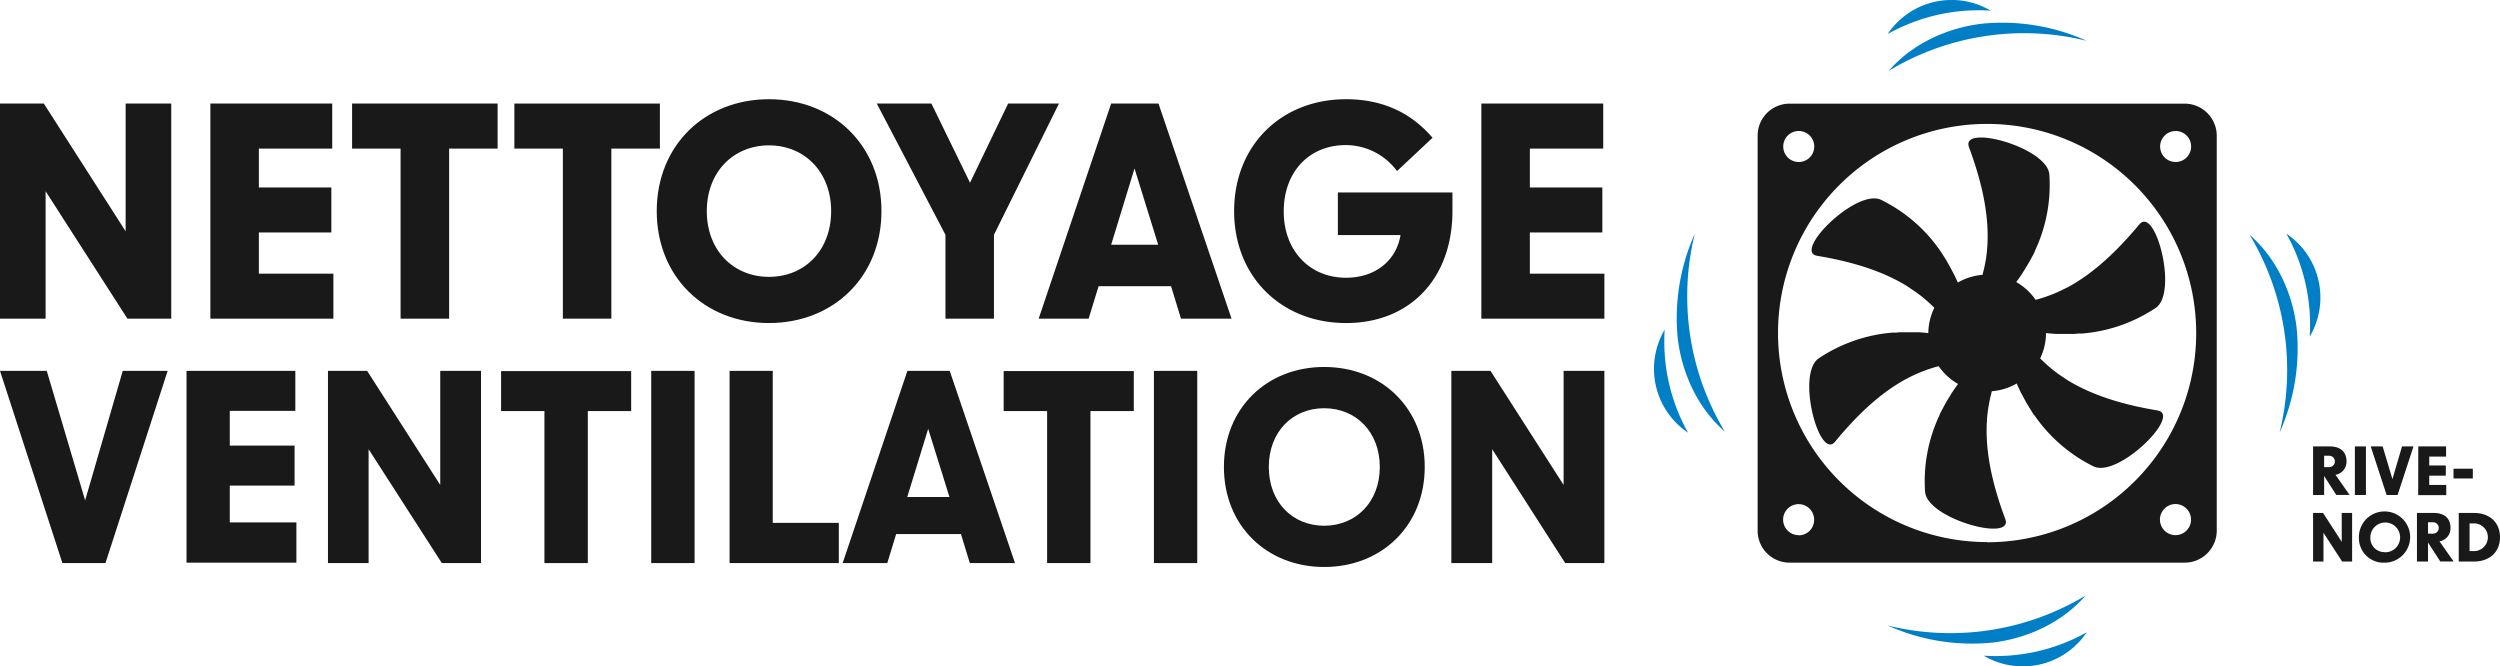 <?xml version="1.0" encoding="UTF-8"?>
<svg xmlns="http://www.w3.org/2000/svg" viewBox="0 0 562.93 150.04">
  <defs>
    <style>.cls-1,.cls-3{fill:#191919;}.cls-2{fill:#007fc7;}.cls-3{fill-rule:evenodd;}</style>
  </defs>
  <g id="Layer_2" data-name="Layer 2">
    <g id="Layer_1-2" data-name="Layer 1">
      <path class="cls-1" d="M0,23.32H9.87L28.29,52.08V23.32H38.56V71.75H28.69L10.27,43.06V71.75H0Z"></path>
      <path class="cls-1" d="M47.37,23.32H74.81V33.46H58.29v8.75H74.61V52.34H58.29v9.28H75.07V71.75H47.37Z"></path>
      <path class="cls-1" d="M90.2,33.46H79.28V23.32h32.77V33.46H101.13V71.75H90.2Z"></path>
      <path class="cls-1" d="M126.74,33.46H115.82V23.32h32.77V33.46H137.66V71.75H126.74Z"></path>
      <path class="cls-1" d="M147.88,47.54c0-14.81,10.8-25.2,25.27-25.2s25.33,10.39,25.33,25.2-10.85,25.2-25.33,25.2S147.88,62.34,147.88,47.54Zm25.27,14.8c8,0,14-5.92,14-14.8s-6.06-14.81-14-14.81-14,5.92-14,14.81S165.19,62.34,173.15,62.34Z"></path>
      <path class="cls-1" d="M212.89,52.87,197.43,23.32h12.3l8.69,17.83L227,23.32h11.45L223.81,52.87V71.75H212.89Z"></path>
      <path class="cls-1" d="M250.2,23.32h10.66l16.45,48.43H265.92l-2.23-7.3H247.37l-2.24,7.3H233.88Zm10.59,31.79-5.33-17.18L250.2,55.11Z"></path>
      <path class="cls-1" d="M277.89,47.54c0-14.81,10.6-25.2,25.21-25.2,7.63,0,14.28,2.63,19.47,8.68l-8,7.5a14.36,14.36,0,0,0-11.51-5.85c-8.43,0-14,6.18-14,14.93,0,9,6,14.94,14,14.94,6.77,0,11.38-4,12.3-9.61H301.25v-9.6h25.8v4.21c0,15-9.41,25.2-23.95,25.2S277.89,62.34,277.89,47.54Z"></path>
      <path class="cls-1" d="M333.56,23.32H361V33.46H344.48v8.75H360.8V52.34H344.48v9.28h16.78V71.75h-27.7Z"></path>
      <path class="cls-1" d="M0,83.51H10.53l8.64,29.16,8.47-29.16H37.75l-14,43.28H14.05Z"></path>
      <path class="cls-1" d="M42,83.51H66.5v9H51.74v7.83H66.33v9H51.74v8.29h15v9.06H42Z"></path>
      <path class="cls-1" d="M73.85,83.51h8.82L99.13,109.2V83.51h9.18v43.28H99.49L83,101.15v25.64H73.85Z"></path>
      <path class="cls-1" d="M122.59,92.56h-9.76v-9h29.29v9h-9.76v34.23h-9.77Z"></path>
      <path class="cls-1" d="M146.64,83.51h9.76v43.28h-9.76Z"></path>
      <path class="cls-1" d="M164.28,83.51H174v34.22h14.88v9.06H164.28Z"></path>
      <path class="cls-1" d="M204.32,83.51h9.53l14.7,43.28H218.38l-2-6.53H201.79l-2,6.53H189.74Zm9.47,28.4L209,96.56l-4.71,15.35Z"></path>
      <path class="cls-1" d="M235.78,92.56H226v-9H255.3v9h-9.76v34.23h-9.76Z"></path>
      <path class="cls-1" d="M259.83,83.51h9.76v43.28h-9.76Z"></path>
      <path class="cls-1" d="M275.59,105.15c0-13.23,9.64-22.52,22.58-22.52s22.64,9.29,22.64,22.52-9.71,22.52-22.64,22.52S275.59,118.38,275.59,105.15Zm22.58,13.23c7.11,0,12.52-5.29,12.52-13.23s-5.41-13.23-12.52-13.23-12.47,5.29-12.47,13.23S291.05,118.38,298.17,118.38Z"></path>
      <path class="cls-1" d="M326.8,83.51h8.82l16.46,25.69V83.51h9.18v43.28h-8.82L336,101.15v25.64H326.8Z"></path>
      <path class="cls-1" d="M523.33,107.18v4.28h-2.49V100.52h3.75c2.34,0,3.78,1.16,3.78,3.4a3,3,0,0,1-2.48,3l3.17,4.52h-3Zm1.14-2a1.28,1.28,0,1,0,0-2.56h-1.14v2.56Z"></path>
      <path class="cls-1" d="M530.25,100.52h2.49v10.94h-2.49Z"></path>
      <path class="cls-1" d="M533.82,100.52h2.68l2.21,7.37,2.16-7.37h2.58l-3.58,10.94H537.4Z"></path>
      <path class="cls-1" d="M544.53,100.52h6.26v2.29H547v2h3.73v2.29H547v2.1h3.83v2.29h-6.32Z"></path>
      <path class="cls-1" d="M552.46,105.54h4.35v2.2h-4.35Z"></path>
      <path class="cls-1" d="M520.84,115.5h2.25l4.2,6.5v-6.5h2.34v10.94h-2.25l-4.2-6.48v6.48h-2.34Z"></path>
      <path class="cls-1" d="M531.16,121a5.77,5.77,0,1,1,5.76,5.7A5.54,5.54,0,0,1,531.16,121Zm5.76,3.35a3.35,3.35,0,1,0-3.18-3.35A3.15,3.15,0,0,0,536.92,124.32Z"></path>
      <path class="cls-1" d="M546.72,122.16v4.28h-2.49V115.5H548c2.35,0,3.79,1.16,3.79,3.4a3,3,0,0,1-2.48,3l3.17,4.52h-3Zm1.14-2a1.28,1.28,0,1,0,0-2.56h-1.14v2.56Z"></path>
      <path class="cls-1" d="M553.64,115.5h3.44c3.48,0,5.85,2.12,5.85,5.47s-2.37,5.47-5.85,5.47h-3.44Zm3.44,8.59a3.12,3.12,0,1,0,0-6.24h-1v6.24Z"></path>
      <path class="cls-2" d="M469.87,9.19a59,59,0,0,0-44.57,6.75c5.28-6.06,13.06-9.67,21.05-10.61A46.5,46.5,0,0,1,469.87,9.19Z"></path>
      <path class="cls-2" d="M448.25,2.4a17.33,17.33,0,0,0-23.2,5.26A41.94,41.94,0,0,1,448.25,2.4Z"></path>
      <path class="cls-2" d="M425.05,140.85a59,59,0,0,0,44.57-6.75c-5.28,6.06-13.06,9.67-21.05,10.6A46.39,46.39,0,0,1,425.05,140.85Z"></path>
      <path class="cls-2" d="M446.67,147.64a17.33,17.33,0,0,0,23.2-5.26A41.94,41.94,0,0,1,446.67,147.64Z"></path>
      <path class="cls-2" d="M513.29,97.43a59,59,0,0,0-6.75-44.57c6.06,5.28,9.67,13.06,10.6,21A46.39,46.39,0,0,1,513.29,97.43Z"></path>
      <path class="cls-2" d="M520.08,75.81a17.33,17.33,0,0,0-5.26-23.2A41.94,41.94,0,0,1,520.08,75.81Z"></path>
      <path class="cls-2" d="M381.63,52.61a59,59,0,0,0,6.75,44.57c-6.06-5.28-9.67-13.06-10.61-21.05A46.5,46.5,0,0,1,381.63,52.61Z"></path>
      <path class="cls-2" d="M374.84,74.23a17.33,17.33,0,0,0,5.26,23.2A41.94,41.94,0,0,1,374.84,74.23Z"></path>
      <path class="cls-3" d="M491.94,23.34h-89a7.19,7.19,0,0,0-7.17,7.18v89a7.18,7.18,0,0,0,7.17,7.17h89a7.22,7.22,0,0,0,7.21-7.17v-89A7.23,7.23,0,0,0,491.94,23.34Zm-2.05,6.16A3.49,3.49,0,1,1,486.4,33,3.5,3.5,0,0,1,489.89,29.5ZM405,29.5A3.49,3.49,0,1,1,401.54,33,3.47,3.47,0,0,1,405,29.5Zm0,91a3.49,3.49,0,1,1,3.49-3.49A3.47,3.47,0,0,1,405,120.54Zm84.86,0a3.49,3.49,0,0,1,0-7,3.49,3.49,0,1,1,0,7Zm-42.45,1.56A47.08,47.08,0,1,1,494.52,75,47.07,47.07,0,0,1,447.44,122.1Z"></path>
      <path class="cls-3" d="M465.69,64.63l-.48.23c-.92.48-1.86.92-2.81,1.31-.42.17-.84.33-1.27.48-.75.28-1.52.52-2.3.74l-.47.12a13.22,13.22,0,0,0-4.36-4c.44-.6.88-1.21,1.29-1.84.2-.31.4-.63.59-.95.42-.67.83-1.35,1.21-2l.5-.94c.2-.38.42-.75.6-1.15l-.05,0a34.82,34.82,0,0,0,3.32-17.29c-.34-6.15-20-11.5-18.11-6.23,3.12,8.44,5,16.76,3.89,24.82l-.12.72a30.71,30.71,0,0,1-.69,3.1l0,.13a13.19,13.19,0,0,0-5.58,1.74c-.31-.69-.62-1.36-.95-2-.17-.33-.35-.66-.53-1-.35-.66-.72-1.32-1.11-2-.25-.42-.52-.83-.79-1.25s-.35-.57-.55-.85l0,0a34.85,34.85,0,0,0-13.29-11.49c-5.51-2.77-20,11.62-14.47,12.57,7.36,1.23,14.23,3.19,20,6.67.43.26.84.56,1.26.84.64.43,1.28.86,1.9,1.34.37.28.73.58,1.08.87.67.57,1.32,1.16,1.95,1.79l.21.2A13.21,13.21,0,0,0,434.2,75v0c-.73-.08-1.47-.15-2.2-.19l-1.1,0c-.73,0-1.46,0-2.19,0-.57,0-1.14,0-1.71.08l-.81,0v0a34.9,34.9,0,0,0-16.63,5.78c-5.17,3.38.07,23.12,3.64,18.8,4.83-5.85,10-10.89,16.06-14.16l.28-.14a32.89,32.89,0,0,1,3-1.4l1.21-.46c.76-.27,1.54-.52,2.33-.74l.45-.12a13.24,13.24,0,0,0,4.37,4c-.45.61-.88,1.23-1.3,1.86-.18.27-.35.56-.52.84-.45.71-.87,1.43-1.28,2.17l-.48.92c-.19.38-.41.74-.59,1.13l.05,0a34.79,34.79,0,0,0-3.31,17.29c.34,6.15,20,11.5,18.07,6.23-2.61-7-4.36-14-4.2-20.82,0-.33,0-.65.06-1,0-.91.12-1.83.24-2.74.06-.45.14-.89.22-1.34.14-.81.32-1.62.53-2.43,0-.16.09-.31.13-.47a13.1,13.1,0,0,0,5.58-1.74c.32.72.65,1.44,1,2.14.11.2.22.4.32.6.46.88.94,1.74,1.46,2.58l.27.43c.28.45.54.9.84,1.34l.06,0A34.89,34.89,0,0,0,471.37,105c5.5,2.77,20-11.62,14.46-12.57-7.42-1.25-14.35-3.22-20.18-6.76-.26-.16-.51-.35-.77-.52-.77-.49-1.52-1-2.24-1.57-.39-.29-.76-.6-1.13-.92-.61-.51-1.2-1.06-1.78-1.62l-.34-.34A13.11,13.11,0,0,0,460.7,75s0,0,0,0c.75.08,1.5.15,2.25.19l1.07,0c.73,0,1.47,0,2.2,0,.57,0,1.14,0,1.71-.08l.83,0v0a35,35,0,0,0,16.63-5.77c5.12-3.38-.08-23.13-3.68-18.8C476.88,56.32,471.69,61.36,465.69,64.63Z"></path>
    </g>
  </g>
</svg>
